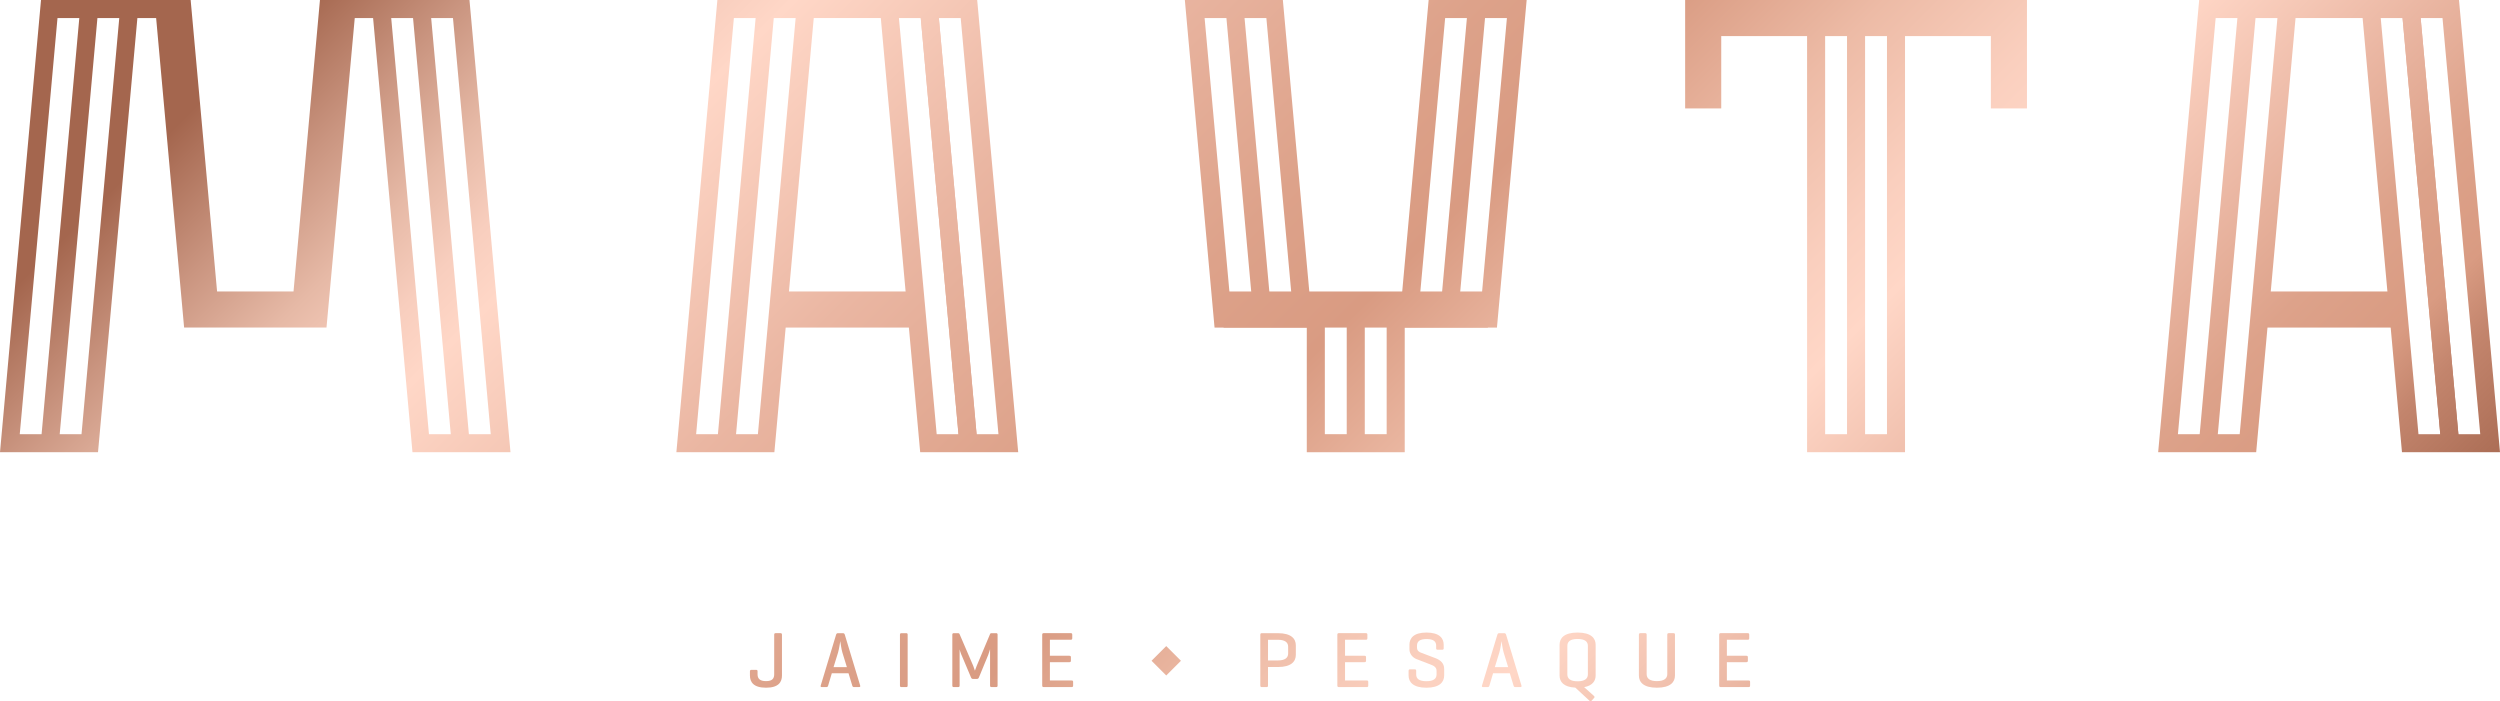 <?xml version="1.0" encoding="UTF-8"?>
<svg xmlns="http://www.w3.org/2000/svg" xmlns:xlink="http://www.w3.org/1999/xlink" id="Capa_2" data-name="Capa 2" viewBox="0 0 1920 538.54">
  <defs>
    <style>
      .cls-1 {
        fill: url(#linear-gradient-2);
      }

      .cls-2 {
        fill: url(#linear-gradient-17);
      }

      .cls-3 {
        fill: url(#linear-gradient-15);
      }

      .cls-4 {
        fill: url(#linear-gradient-18);
      }

      .cls-5 {
        fill: url(#linear-gradient-40);
      }

      .cls-6 {
        fill: url(#linear-gradient-28);
      }

      .cls-7 {
        fill: url(#linear-gradient-14);
      }

      .cls-8 {
        fill: url(#linear-gradient-36);
      }

      .cls-9 {
        fill: url(#linear-gradient-20);
      }

      .cls-10 {
        fill: url(#linear-gradient-6);
      }

      .cls-11 {
        fill: url(#linear-gradient-35);
      }

      .cls-12 {
        fill: url(#linear-gradient-32);
      }

      .cls-13 {
        fill: url(#linear-gradient-11);
      }

      .cls-14 {
        fill: url(#linear-gradient-39);
      }

      .cls-15 {
        fill: url(#linear-gradient-10);
      }

      .cls-16 {
        fill: url(#linear-gradient-37);
      }

      .cls-17 {
        fill: url(#linear-gradient-16);
      }

      .cls-18 {
        fill: url(#linear-gradient-31);
      }

      .cls-19 {
        fill: url(#linear-gradient-41);
      }

      .cls-20 {
        fill: url(#linear-gradient-21);
      }

      .cls-21 {
        fill: url(#linear-gradient-25);
      }

      .cls-22 {
        fill: url(#linear-gradient-5);
      }

      .cls-23 {
        fill: url(#linear-gradient-34);
      }

      .cls-24 {
        fill: url(#linear-gradient-7);
      }

      .cls-25 {
        fill: url(#linear-gradient-24);
      }

      .cls-26 {
        fill: url(#linear-gradient-9);
      }

      .cls-27 {
        fill: url(#linear-gradient-22);
      }

      .cls-28 {
        fill: url(#linear-gradient-3);
      }

      .cls-29 {
        fill: url(#linear-gradient);
      }

      .cls-30 {
        fill: url(#linear-gradient-27);
      }

      .cls-31 {
        fill: url(#linear-gradient-33);
      }

      .cls-32 {
        fill: url(#linear-gradient-38);
      }

      .cls-33 {
        fill: url(#linear-gradient-29);
      }

      .cls-34 {
        fill: url(#linear-gradient-30);
      }

      .cls-35 {
        fill: url(#linear-gradient-23);
      }

      .cls-36 {
        fill: url(#linear-gradient-19);
      }

      .cls-37 {
        fill: url(#linear-gradient-4);
      }

      .cls-38 {
        fill: url(#linear-gradient-8);
      }

      .cls-39 {
        fill: url(#linear-gradient-12);
      }

      .cls-40 {
        fill: url(#linear-gradient-13);
      }

      .cls-41 {
        fill: url(#linear-gradient-26);
      }
    </style>
    <linearGradient id="linear-gradient" x1="741.86" y1="-509.94" x2="1790.34" y2="538.54" gradientUnits="userSpaceOnUse">
      <stop offset="0" stop-color="#a4664e"></stop>
      <stop offset=".06" stop-color="#ca9580"></stop>
      <stop offset=".11" stop-color="#e6b9a6"></stop>
      <stop offset=".15" stop-color="#f8cebe"></stop>
      <stop offset=".18" stop-color="#ffd7c7"></stop>
      <stop offset=".31" stop-color="#eab6a2"></stop>
      <stop offset=".43" stop-color="#dda28a"></stop>
      <stop offset=".5" stop-color="#d99b82"></stop>
      <stop offset=".58" stop-color="#edbba6"></stop>
      <stop offset=".65" stop-color="#facfbe"></stop>
      <stop offset=".69" stop-color="#ffd7c7"></stop>
      <stop offset=".78" stop-color="#eab6a2"></stop>
      <stop offset=".84" stop-color="#dda28a"></stop>
      <stop offset=".89" stop-color="#d99b82"></stop>
      <stop offset=".92" stop-color="#c3856d"></stop>
      <stop offset=".97" stop-color="#ac6e56"></stop>
      <stop offset="1" stop-color="#a4664e"></stop>
    </linearGradient>
    <linearGradient id="linear-gradient-2" x1="807.87" y1="-575.95" x2="1856.35" y2="472.53" xlink:href="#linear-gradient"></linearGradient>
    <linearGradient id="linear-gradient-3" x1="740.12" y1="-508.21" x2="1788.61" y2="540.28" xlink:href="#linear-gradient"></linearGradient>
    <linearGradient id="linear-gradient-4" x1="492.05" y1="-260.13" x2="1540.53" y2="788.35" xlink:href="#linear-gradient"></linearGradient>
    <linearGradient id="linear-gradient-5" x1="492.04" y1="-260.12" x2="1540.53" y2="788.36" xlink:href="#linear-gradient"></linearGradient>
    <linearGradient id="linear-gradient-6" x1="579.38" y1="-347.46" x2="1627.86" y2="701.02" xlink:href="#linear-gradient"></linearGradient>
    <linearGradient id="linear-gradient-7" x1="198.47" y1="33.45" x2="1246.95" y2="1081.94" xlink:href="#linear-gradient"></linearGradient>
    <linearGradient id="linear-gradient-8" x1="55.82" y1="176.09" x2="1104.31" y2="1224.58" xlink:href="#linear-gradient"></linearGradient>
    <linearGradient id="linear-gradient-9" x1="55.82" y1="176.09" x2="1104.31" y2="1224.58" gradientTransform="translate(221.51 104.81) rotate(84.82)" xlink:href="#linear-gradient"></linearGradient>
    <linearGradient id="linear-gradient-10" x1="198.47" y1="33.45" x2="1246.95" y2="1081.94" gradientTransform="translate(17.07 -29.88) rotate(5.18)" xlink:href="#linear-gradient"></linearGradient>
    <linearGradient id="linear-gradient-11" x1="161.63" y1="70.28" x2="1210.12" y2="1118.77" xlink:href="#linear-gradient"></linearGradient>
    <linearGradient id="linear-gradient-12" x1="517.71" y1="-285.79" x2="1566.19" y2="762.69" xlink:href="#linear-gradient"></linearGradient>
    <linearGradient id="linear-gradient-13" x1="322.46" y1="-90.54" x2="1370.95" y2="957.94" xlink:href="#linear-gradient"></linearGradient>
    <linearGradient id="linear-gradient-14" x1="437.81" y1="-205.89" x2="1486.29" y2="842.59" xlink:href="#linear-gradient"></linearGradient>
    <linearGradient id="linear-gradient-15" x1="393.43" y1="-161.51" x2="1441.91" y2="886.97" xlink:href="#linear-gradient"></linearGradient>
    <linearGradient id="linear-gradient-16" x1="393.43" y1="-161.51" x2="1441.91" y2="886.97" gradientTransform="translate(18.66 -65.1) rotate(5.18)" xlink:href="#linear-gradient"></linearGradient>
    <linearGradient id="linear-gradient-17" x1="315.55" y1="-83.63" x2="1364.03" y2="964.85" xlink:href="#linear-gradient"></linearGradient>
    <linearGradient id="linear-gradient-18" x1="315.55" y1="-83.63" x2="1364.03" y2="964.85" gradientTransform="translate(694.05 -412.52) rotate(84.82)" xlink:href="#linear-gradient"></linearGradient>
    <linearGradient id="linear-gradient-19" x1="393.43" y1="-161.51" x2="1441.91" y2="886.97" gradientTransform="translate(18.66 -65.1) rotate(5.18)" xlink:href="#linear-gradient"></linearGradient>
    <linearGradient id="linear-gradient-20" x1="614.78" y1="-382.86" x2="1663.26" y2="665.62" gradientTransform="translate(1147.25 -1004.41) rotate(84.82)" xlink:href="#linear-gradient"></linearGradient>
    <linearGradient id="linear-gradient-21" x1="532.56" y1="-300.65" x2="1581.05" y2="747.84" gradientTransform="translate(15.28 -86.1) rotate(5.18)" xlink:href="#linear-gradient"></linearGradient>
    <linearGradient id="linear-gradient-22" x1="891.47" y1="-659.56" x2="1939.96" y2="388.93" xlink:href="#linear-gradient"></linearGradient>
    <linearGradient id="linear-gradient-23" x1="1006.82" y1="-774.91" x2="2055.31" y2="273.58" xlink:href="#linear-gradient"></linearGradient>
    <linearGradient id="linear-gradient-24" x1="962.44" y1="-730.52" x2="2010.92" y2="317.96" xlink:href="#linear-gradient"></linearGradient>
    <linearGradient id="linear-gradient-25" x1="962.44" y1="-730.52" x2="2010.92" y2="317.96" gradientTransform="translate(23.32 -167.89) rotate(5.18)" xlink:href="#linear-gradient"></linearGradient>
    <linearGradient id="linear-gradient-26" x1="884.56" y1="-652.64" x2="1933.04" y2="395.84" xlink:href="#linear-gradient"></linearGradient>
    <linearGradient id="linear-gradient-27" x1="884.56" y1="-652.64" x2="1933.05" y2="395.84" gradientTransform="translate(1729.29 -1545.9) rotate(84.82)" xlink:href="#linear-gradient"></linearGradient>
    <linearGradient id="linear-gradient-28" x1="962.44" y1="-730.52" x2="2010.92" y2="317.96" gradientTransform="translate(23.32 -167.89) rotate(5.18)" xlink:href="#linear-gradient"></linearGradient>
    <linearGradient id="linear-gradient-29" x1="157.68" y1="74.24" x2="1206.16" y2="1122.72" xlink:href="#linear-gradient"></linearGradient>
    <linearGradient id="linear-gradient-30" x1="182.13" y1="49.78" x2="1230.62" y2="1098.27" xlink:href="#linear-gradient"></linearGradient>
    <linearGradient id="linear-gradient-31" x1="209.54" y1="22.38" x2="1258.02" y2="1070.86" xlink:href="#linear-gradient"></linearGradient>
    <linearGradient id="linear-gradient-32" x1="236.86" y1="-4.94" x2="1285.35" y2="1043.54" xlink:href="#linear-gradient"></linearGradient>
    <linearGradient id="linear-gradient-33" x1="268.45" y1="-36.53" x2="1316.93" y2="1011.95" xlink:href="#linear-gradient"></linearGradient>
    <linearGradient id="linear-gradient-34" x1="351.95" y1="-120.04" x2="1400.44" y2="928.45" xlink:href="#linear-gradient"></linearGradient>
    <linearGradient id="linear-gradient-35" x1="381.78" y1="-149.86" x2="1430.26" y2="898.62" xlink:href="#linear-gradient"></linearGradient>
    <linearGradient id="linear-gradient-36" x1="410.15" y1="-178.23" x2="1458.63" y2="870.26" xlink:href="#linear-gradient"></linearGradient>
    <linearGradient id="linear-gradient-37" x1="436.07" y1="-204.15" x2="1484.55" y2="844.34" xlink:href="#linear-gradient"></linearGradient>
    <linearGradient id="linear-gradient-38" x1="468.26" y1="-236.34" x2="1516.74" y2="812.14" xlink:href="#linear-gradient"></linearGradient>
    <linearGradient id="linear-gradient-39" x1="499.92" y1="-268" x2="1548.4" y2="780.48" xlink:href="#linear-gradient"></linearGradient>
    <linearGradient id="linear-gradient-40" x1="528.4" y1="-296.49" x2="1576.89" y2="752" xlink:href="#linear-gradient"></linearGradient>
    <linearGradient id="linear-gradient-41" x1="310.06" y1="-78.14" x2="1358.54" y2="970.34" gradientTransform="translate(621.18 -484.7) rotate(45)" xlink:href="#linear-gradient"></linearGradient>
  </defs>
  <g id="Capa_1-2" data-name="Capa 1">
    <g>
      <g>
        <path class="cls-29" d="m1463.06,347.31h-75.22V0h75.22v347.31Zm-61.36-13.86h47.5V13.86h-47.5v319.59Z"></path>
        <polygon class="cls-1" points="1556.71 83.27 1528.99 83.27 1528.99 27.72 1321.91 27.72 1321.91 83.27 1294.19 83.27 1294.19 0 1556.71 0 1556.71 83.27"></polygon>
        <rect class="cls-28" x="1418.52" y="13.86" width="13.86" height="326.52"></rect>
      </g>
      <path class="cls-37" d="m1078.83,347.31h-75.22v-116.54h75.22v116.54Zm-61.36-13.86h47.49v-88.81h-47.49v88.81Z"></path>
      <rect class="cls-22" x="1034.29" y="237.72" width="13.86" height="102.66"></rect>
      <path class="cls-10" d="m1149.66,251.58h-75.27L1097.2,0h75.28l-22.82,251.58Zm-60.1-13.86h47.44l20.31-223.86h-47.44l-20.3,223.86Zm-81.51,13.86h-75.28L909.96,0h75.27l22.82,251.58Zm-62.61-13.86h47.44l-20.31-223.86h-47.44l20.3,223.86Z"></path>
      <g>
        <g>
          <path class="cls-24" d="m392.05,347.31h-75.27L285.28,0h75.27l31.5,347.31Zm-62.61-13.86h47.44L347.89,13.86h-47.44l28.99,319.59Z"></path>
          <g>
            <path class="cls-38" d="m75.27,347.31H0L31.5,0h75.27l-31.5,347.31Zm-60.1-13.86h47.44L91.6,13.86h-47.44L15.17,333.45Z"></path>
            <rect class="cls-26" x="-114.03" y="166.72" width="334.82" height="13.86" transform="translate(-124.38 211.14) rotate(-84.82)"></rect>
          </g>
          <rect class="cls-15" x="331.74" y="6.25" width="13.86" height="334.82" transform="translate(-14.3 31.3) rotate(-5.18)"></rect>
        </g>
        <polygon class="cls-13" points="250.75 251.57 141.4 251.57 119.91 13.86 91.6 13.86 99.19 0 146.42 0 166.72 223.85 225.43 223.85 245.73 0 292.87 0 292.87 13.86 272.45 13.86 250.75 251.57"></polygon>
      </g>
      <rect class="cls-39" x="939.73" y="223.86" width="202.97" height="27.72"></rect>
      <g>
        <rect class="cls-40" x="597.85" y="223.85" width="105.72" height="27.72"></rect>
        <rect class="cls-7" x="617.86" width="65.56" height="13.86"></rect>
        <g>
          <path class="cls-3" d="m781.98,347.31h-75.28L675.2,0h75.28l31.5,347.31Zm-62.61-13.86h47.44l-28.99-319.59h-47.44l28.99,319.59Z"></path>
          <rect class="cls-17" x="721.66" y="6.25" width="13.86" height="334.82" transform="translate(-12.71 66.52) rotate(-5.18)"></rect>
        </g>
        <g>
          <path class="cls-2" d="m594.73,347.31h-75.27L550.95,0h75.27l-31.5,347.31Zm-60.1-13.86h47.44l28.99-319.59h-47.44l-28.99,319.59Z"></path>
          <rect class="cls-4" x="405.43" y="166.72" width="334.82" height="13.86" transform="translate(348.15 728.47) rotate(-84.82)"></rect>
        </g>
        <rect class="cls-36" x="721.66" y="6.25" width="13.86" height="334.82" transform="translate(-12.71 66.52) rotate(-5.18)"></rect>
      </g>
      <rect class="cls-9" x="1004.09" y="118.86" width="238.7" height="13.86" transform="translate(896.69 1233.28) rotate(-84.82)"></rect>
      <rect class="cls-20" x="952.07" y="6.44" width="13.86" height="238.7" transform="translate(-7.44 87.13) rotate(-5.18)"></rect>
      <rect class="cls-27" x="1735.88" y="223.85" width="105.72" height="27.72"></rect>
      <rect class="cls-35" x="1755.88" width="65.56" height="13.86"></rect>
      <g>
        <path class="cls-25" d="m1920,347.31h-75.28L1813.23,0h75.27l31.5,347.31Zm-62.61-13.86h47.44l-28.99-319.59h-47.44l28.98,319.59Z"></path>
        <rect class="cls-21" x="1859.68" y="6.25" width="13.86" height="334.82" transform="translate(-8.06 169.31) rotate(-5.18)"></rect>
      </g>
      <g>
        <path class="cls-41" d="m1732.75,347.31h-75.28L1688.97,0h75.27l-31.49,347.31Zm-60.1-13.86h47.44l28.98-319.59h-47.44l-28.99,319.59Z"></path>
        <rect class="cls-30" x="1543.45" y="166.72" width="334.82" height="13.86" transform="translate(1383.4 1861.84) rotate(-84.82)"></rect>
      </g>
      <rect class="cls-6" x="1859.68" y="6.25" width="13.86" height="334.82" transform="translate(-8.06 169.31) rotate(-5.18)"></rect>
      <g>
        <g>
          <path class="cls-33" d="m581.8,517.81c0,3.28,1.65,5.29,6.51,5.29s6.27-2.01,6.27-5.29v-30.32c0-.85.31-1.22,1.1-1.22h3.71c.85,0,1.16.37,1.16,1.22v31.29c0,4.99-2.56,9.38-12.24,9.38s-12.36-4.38-12.36-9.38v-3.11c0-.85.31-1.22,1.16-1.22h3.59c.85,0,1.1.36,1.1,1.22v2.13Z"></path>
          <path class="cls-34" d="m647.35,486.28c.79,0,1.22.37,1.46,1.16l11.81,39.08c.24.73-.06,1.16-.91,1.16h-3.84c-.79,0-1.15-.43-1.34-1.16l-2.86-9.43h-12.85l-2.8,9.43c-.18.73-.55,1.16-1.34,1.16h-3.53c-.79,0-1.09-.43-.85-1.16l11.81-39.08c.24-.79.67-1.16,1.46-1.16h3.78Zm-.37,14.98c-.73-2.25-1.58-8.22-1.64-8.89-.12.55-.91,6.15-1.7,8.77l-3.47,11.2h10.23l-3.41-11.08Z"></path>
          <path class="cls-18" d="m697.08,526.46c0,.85-.24,1.22-1.1,1.22h-3.71c-.79,0-1.1-.36-1.1-1.22v-38.96c0-.85.31-1.22,1.1-1.22h3.71c.85,0,1.1.37,1.1,1.22v38.96Z"></path>
          <path class="cls-12" d="m766.16,526.51c0,.79-.3,1.16-1.1,1.16h-3.59c-.79,0-1.1-.36-1.1-1.16v-27.94c-.12.31-.91,3.11-1.46,4.51l-7.06,17.11c-.3.79-.79,1.22-1.52,1.22h-3.16c-.79,0-1.16-.49-1.46-1.22l-7.55-17.84c-.61-1.34-1.1-3.47-1.16-3.65v27.82c0,.79-.31,1.16-1.1,1.16h-3.41c-.79,0-1.1-.36-1.1-1.16v-39.08c0-.79.31-1.16,1.1-1.16h3.41c.55,0,.85.24,1.03.67l10.53,24.47c.43,1.03,1.22,3.41,1.28,3.65.06-.24.91-2.56,1.34-3.59l10.35-24.65c.18-.43.49-.55,1.03-.55h3.59c.79,0,1.1.37,1.1,1.16v39.08Z"></path>
          <path class="cls-31" d="m801.52,527.67c-.79,0-1.1-.36-1.1-1.22v-38.96c0-.85.31-1.22,1.1-1.22h20.82c.79,0,1.15.31,1.15,1.16v2.74c0,.85-.36,1.16-1.15,1.16h-16.01v12.3h14.91c.85,0,1.22.31,1.22,1.16v2.62c0,.79-.36,1.15-1.22,1.15h-14.91v14.06h16.68c.79,0,1.15.24,1.15,1.1v2.8c0,.85-.36,1.16-1.15,1.16h-21.49Z"></path>
          <path class="cls-23" d="m973.83,512.27v14.19c0,.85-.24,1.22-1.1,1.22h-3.71c-.79,0-1.1-.36-1.1-1.22v-38.96c0-.85.31-1.22,1.1-1.22h12.36c10.47,0,13.82,4.38,13.82,9.38v7.24c0,4.99-3.35,9.38-13.82,9.38h-7.55Zm0-20.94v15.89h7.55c5.48,0,7.91-2.01,7.91-5.29v-5.3c0-3.28-2.44-5.29-7.91-5.29h-7.55Z"></path>
          <path class="cls-11" d="m1028.18,527.67c-.79,0-1.1-.36-1.1-1.22v-38.96c0-.85.31-1.22,1.1-1.22h20.82c.79,0,1.15.31,1.15,1.16v2.74c0,.85-.36,1.16-1.15,1.16h-16.01v12.3h14.91c.85,0,1.22.31,1.22,1.16v2.62c0,.79-.36,1.15-1.22,1.15h-14.91v14.06h16.68c.79,0,1.15.24,1.15,1.1v2.8c0,.85-.36,1.16-1.15,1.16h-21.49Z"></path>
          <path class="cls-8" d="m1102.99,495.96c0-3.29-2.01-5.18-7.37-5.18s-7.37,1.89-7.37,5.18v1.22c0,2.8,1.82,3.59,3.1,4.08l11.08,4.2c3.65,1.4,6.7,3.77,6.7,8.28v5.05c0,4.99-3.47,9.38-13.64,9.38s-13.69-4.38-13.69-9.38v-3.53c0-.85.36-1.22,1.15-1.22h3.59c.79,0,1.1.36,1.1,1.22v2.74c0,3.29,2.31,5.17,7.79,5.17s7.85-1.89,7.85-5.17v-2.86c0-3.04-2.74-4.08-5.11-4.99l-10.29-3.96c-2.68-1.03-5.42-3.77-5.42-7.55v-3.47c0-4.99,3.17-9.37,13.09-9.37s13.21,4.38,13.21,9.37v2.68c0,.79-.31,1.15-1.1,1.15h-3.59c-.85,0-1.1-.36-1.1-1.15v-1.89Z"></path>
          <path class="cls-16" d="m1155.21,486.28c.79,0,1.22.37,1.46,1.16l11.81,39.08c.24.73-.06,1.16-.91,1.16h-3.84c-.79,0-1.15-.43-1.34-1.16l-2.86-9.43h-12.85l-2.8,9.43c-.18.73-.55,1.16-1.34,1.16h-3.53c-.79,0-1.09-.43-.85-1.16l11.81-39.08c.24-.79.67-1.16,1.46-1.16h3.78Zm-.37,14.98c-.73-2.25-1.58-8.22-1.64-8.89-.12.55-.91,6.15-1.7,8.77l-3.47,11.2h10.23l-3.41-11.08Z"></path>
          <path class="cls-32" d="m1225.45,518.78c0,4.08-2.31,7.73-8.83,8.95l7.49,6.7c.61.55.67,1.1.12,1.64l-1.89,2.07c-.43.48-1.03.55-1.58.06l-10.9-10.1c-9.13-.43-12.11-4.57-12.11-9.31v-23.62c0-4.99,3.41-9.37,13.82-9.37s13.88,4.38,13.88,9.37v23.62Zm-21.73-.85c0,3.35,2.44,5.3,7.85,5.3s7.92-1.95,7.92-5.3v-21.92c0-3.35-2.44-5.29-7.92-5.29s-7.85,1.95-7.85,5.29v21.92Z"></path>
          <path class="cls-14" d="m1264.64,517.81c0,3.28,2.44,5.29,7.85,5.29s7.97-2.01,7.97-5.29v-30.32c0-.85.31-1.22,1.1-1.22h3.71c.85,0,1.1.37,1.1,1.22v31.29c0,4.99-3.41,9.38-13.88,9.38s-13.82-4.38-13.82-9.38v-31.29c0-.85.36-1.22,1.15-1.22h3.71c.79,0,1.1.37,1.1,1.22v30.32Z"></path>
          <path class="cls-5" d="m1321.43,527.67c-.79,0-1.1-.36-1.1-1.22v-38.96c0-.85.31-1.22,1.1-1.22h20.82c.79,0,1.15.31,1.15,1.16v2.74c0,.85-.36,1.16-1.15,1.16h-16.01v12.3h14.91c.85,0,1.22.31,1.22,1.16v2.62c0,.79-.36,1.15-1.22,1.15h-14.91v14.06h16.68c.79,0,1.15.24,1.15,1.1v2.8c0,.85-.36,1.16-1.15,1.16h-21.49Z"></path>
        </g>
        <rect class="cls-19" x="887.69" y="499.49" width="15.97" height="15.97" transform="translate(-96.5 781.98) rotate(-45)"></rect>
      </g>
    </g>
  </g>
</svg>
